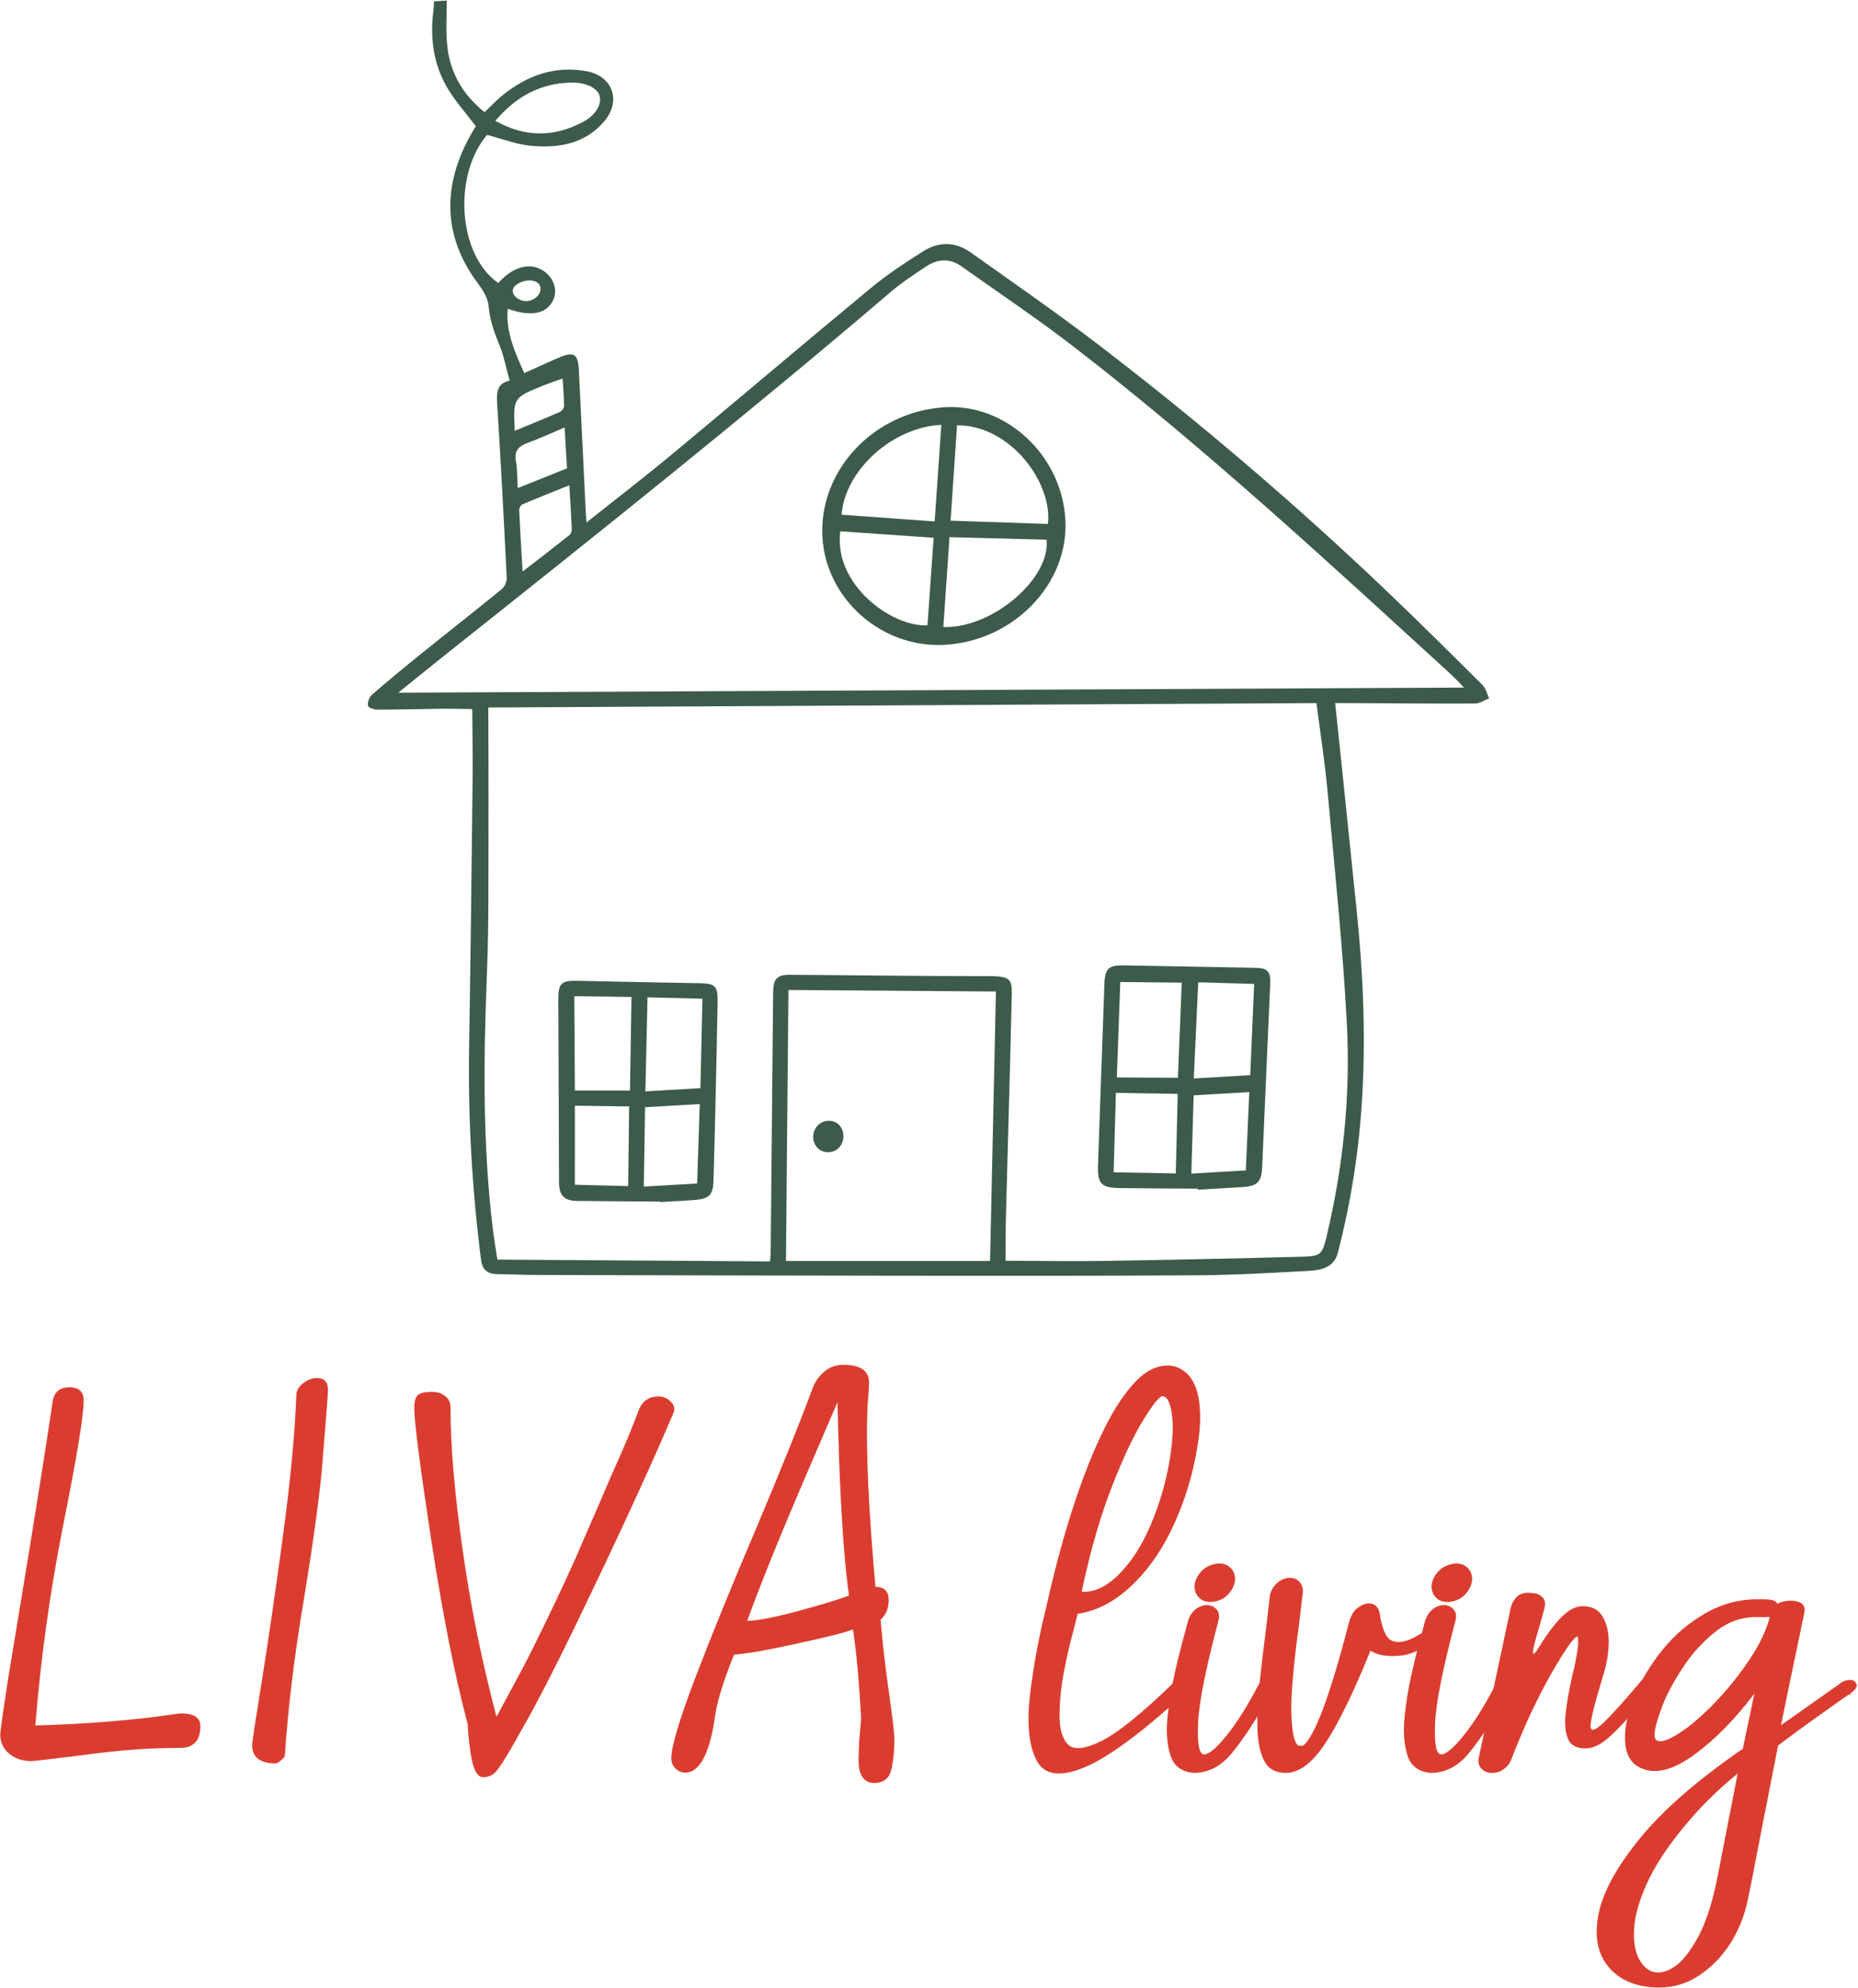 <?xml version="1.0" encoding="UTF-8"?> <svg xmlns="http://www.w3.org/2000/svg" width="1282" height="1371" viewBox="0 0 1282 1371" fill="none"><g clip-path="url(#clip0_3_3)"><path d="M274.78 477.796C286.825 468.102 299.404 457.855 312.11 447.768C414.07 366.84 515.834 285.672 614.865 201.143C622.44 194.678 630.881 189.17 639.221 183.674C647.036 178.524 655.386 178.058 663.264 183.638C689.357 202.119 715.97 219.939 741.256 239.474C832.082 309.651 916.257 387.55 1000.88 464.91C1004.1 467.862 1007.05 471.123 1010.15 474.268C764.858 475.446 519.798 476.62 274.78 477.796ZM929.336 706.663C931.894 756.072 926.748 805.235 915.172 853.519C912.424 864.983 911.112 866.471 899.336 866.784C853.662 868.003 807.981 868.998 762.297 869.724C739.856 870.082 717.401 869.668 693.808 869.6C693.889 859.315 693.814 849.439 694.072 839.571C695.36 790.022 696.858 740.476 698.005 690.923C698.362 675.464 698.936 673.275 681.38 673.29C635.94 673.327 590.498 672.64 545.057 672.354C536.116 672.298 533.532 675.244 533.448 684.416C532.893 744.508 532.329 804.6 531.752 864.692C531.737 866.111 531.512 867.527 531.285 870.064C468.616 869.647 406.18 869.231 343.2 868.812C342.113 861.712 341.009 855.536 340.24 849.319C332.852 789.684 333.642 729.888 336.028 669.991C337.35 636.818 336.905 603.571 337.05 570.356C337.169 543.296 336.982 516.234 336.929 488.008C527.572 486.996 717.652 485.987 908.34 484.974C910.988 505.65 914.136 525.419 915.949 545.31C920.849 599.06 926.548 652.791 929.336 706.663ZM683.133 869.784C636.002 869.782 589.761 869.778 542.317 869.775C542.881 807.444 543.441 745.544 544.008 682.855C592.394 683.204 638.993 683.539 687.177 683.886C685.83 745.824 684.494 807.211 683.133 869.784ZM374.712 265.986C378.725 264.371 382.848 263.03 388.214 261.096C388.614 267.962 389.153 273.942 389.172 279.923C389.177 281.338 387.752 283.486 386.441 284.06C376.24 288.53 365.905 292.696 355.181 297.135C354.085 274.31 354.074 274.286 374.712 265.986ZM391.218 323.067C380.141 327.492 368.932 331.971 357.214 336.652C356.846 330.354 357.08 324.199 355.992 318.29C354.66 311.064 357.668 307.792 364.038 305.486C372.448 302.44 380.58 298.63 389.572 294.836C390.154 304.816 390.684 313.89 391.218 323.067ZM394.514 364.784C394.573 366.216 393.97 368.242 392.936 369.064C382.88 377.067 372.668 384.871 360.597 394.203C359.7 378.824 358.841 365.283 358.232 351.73C358.173 350.443 359.372 348.358 360.509 347.874C370.738 343.524 381.085 339.451 392.842 334.715C393.492 345.848 394.121 355.311 394.514 364.784ZM394.565 56.968C404.377 56.836 412.276 60.751 413.733 66.168C415.298 71.984 411.07 79.4 402.369 84.04C382.464 94.655 362.477 94.968 341.776 83.348C356.172 66.374 373.212 57.255 394.565 56.968ZM364.985 193.42C377.35 193.444 374.234 206.85 363.376 207.702C359.754 207.986 353.642 204.915 353.769 200.538C353.901 196.036 361.365 193.412 364.985 193.42ZM1022.94 472.528C1001.11 450.808 979.27 429.094 956.982 407.851C893.752 347.58 827.376 290.934 758.022 237.854C729.14 215.747 699.201 195.006 669.518 173.962C659.177 166.63 647.672 166.576 637.084 173.267C624.736 181.071 612.406 189.142 601.17 198.428C555.041 236.555 509.446 275.326 463.412 313.567C444.534 329.25 425.042 344.192 404.617 360.436C404.357 355.984 404.169 353.156 404.03 350.326C402.482 318.579 400.945 286.832 399.401 255.087C398.865 244.076 395.949 242.242 385.578 246.687C377.624 250.098 369.776 253.755 361.737 257.367C355.285 242.923 348.917 229.075 350.276 212.97C366.214 218.596 376.85 216.606 381.474 207.44C385 200.454 382.349 191.83 375.177 186.951C365.857 180.61 354.076 183.711 343.801 195.21C315.892 175.835 312.452 120.898 336.053 93.04C346.689 95.788 356.373 99.662 366.328 100.567C385.352 102.298 403.678 99.339 417.001 83.608C428.768 69.712 422.832 52.551 404.993 49.179C383.18 45.055 364.028 51.892 347.053 65.458C342.553 69.054 338.62 73.359 334.349 77.412C319.62 65.594 310.797 50.664 308.701 32.448C307.486 21.894 308.318 11.104 308.229 0.42C305.3 0.591 302.37 0.762 299.441 0.932C299.309 3.11 299.301 5.303 299.026 7.462C296.68 25.907 298.984 43.768 308.249 59.904C313.716 69.423 321.302 77.723 328.304 87.062C327.65 88.154 326.361 90.22 325.16 92.336C306.628 124.999 304.972 158.234 325.821 189.915C330.541 197.088 336.43 202.886 337.173 211.571C337.946 220.623 341.066 229.479 344.542 237.85C347.77 245.622 349.248 254.37 351.697 262.524C343.001 264.324 342.52 270.522 343.029 278.476C345.588 318.491 347.668 358.538 349.632 398.587C349.757 401.158 348.212 404.726 346.23 406.344C327.886 421.331 309.208 435.908 290.762 450.775C279.165 460.122 267.68 469.618 256.452 479.4C254.66 480.962 253.476 484.59 253.948 486.859C254.225 488.19 258.332 489.492 260.714 489.491C275.124 489.482 289.533 489.026 303.944 488.859C311.2 488.776 318.461 488.992 325.84 489.074C325.94 505.591 326.269 521.456 326.09 537.315C325.398 598.632 324.72 659.951 323.693 721.263C322.864 770.726 325.652 819.946 331.913 869.002C332.801 875.96 336.436 878.754 343.088 878.822C351.878 878.912 360.668 879.368 369.458 879.391C454.212 879.616 538.965 879.866 623.718 879.942C691.37 880.002 759.024 880.095 826.673 879.627C852.07 879.451 877.468 877.96 902.84 876.591C911.478 876.126 920.433 874.362 923.098 864.098C932.457 828.059 938.049 791.399 940.045 754.227C942.317 711.916 940.42 669.716 936.044 627.603C932.761 596.012 929.537 564.415 926.269 532.823C924.641 517.091 922.972 501.363 921.253 484.988C925.166 484.976 928.268 484.944 931.369 484.96C960.2 485.108 989.032 485.386 1017.86 485.252C1021.08 485.238 1024.28 482.898 1027.49 481.635C1026.01 478.563 1025.22 474.798 1022.94 472.528Z" fill="#3D5B4B"></path><path d="M862.656 741.599C849.654 742.358 836.938 743.099 823.702 743.871C824.75 721.169 825.745 699.61 826.765 677.539C839.916 677.923 852.264 678.283 865.354 678.666C864.436 700.103 863.541 720.966 862.656 741.599ZM859.596 807.299C846.936 808.038 834.897 808.739 822.008 809.491C822.562 790.879 823.094 773.006 823.616 755.515C836.828 754.745 849.16 754.025 861.994 753.277C861.17 771.825 860.385 789.526 859.596 807.299ZM812.733 743.394C798.784 743.311 785.076 743.233 770.606 743.147C771.421 720.614 772.192 699.27 772.984 677.357C787.066 677.495 800.816 677.631 815.402 677.775C814.516 699.573 813.649 720.857 812.733 743.394ZM811.277 809.367C796.966 809.117 783.194 808.875 768.392 808.615C768.914 790.319 769.424 772.481 769.957 753.819C784.364 754.054 797.954 754.277 812.616 754.515C812.173 772.643 811.738 790.495 811.277 809.367ZM866.546 667.553C836.041 666.991 805.537 666.422 775.032 665.865C765.162 665.685 762.408 668.162 762.042 678.175C760.512 720.139 759.06 762.105 757.609 804.071C757.186 816.314 759.886 819.275 772.221 819.462C790.286 819.735 808.354 819.757 826.422 819.885C826.441 820.121 826.46 820.357 826.478 820.593C836.714 819.995 846.952 819.397 857.188 818.802C867.564 818.198 870.426 815.271 870.881 804.879C872.729 762.698 874.586 720.518 876.442 678.337C876.801 670.177 874.525 667.701 866.546 667.553Z" fill="#3D5B4B"></path><path d="M483.283 750.545C470.566 751.287 458.478 751.992 445.318 752.76C445.819 730.421 446.29 709.483 446.773 687.937C459.582 688.247 471.871 688.545 484.674 688.855C484.198 709.948 483.737 730.399 483.283 750.545ZM481.013 816.313C468.491 817.044 456.678 817.732 444.229 818.459C444.519 799.555 444.798 781.413 445.07 763.724C457.814 762.98 469.89 762.276 482.819 761.523C482.187 780.669 481.597 798.623 481.013 816.313ZM434.677 752.199C421.994 752.184 409.715 752.171 396.661 752.156C396.523 730.239 396.39 709.115 396.251 687.131C409.511 687.309 422.114 687.48 435.718 687.664C435.366 709.516 435.031 730.243 434.677 752.199ZM433.43 818.109C421.086 817.803 409.307 817.509 396.651 817.195C396.658 798.803 396.665 781.119 396.673 762.665C409.069 762.831 421.086 762.992 434.103 763.167C433.879 781.375 433.661 799.219 433.43 818.109ZM482.833 678.167C454.755 677.684 426.679 677.147 398.605 676.511C387.326 676.255 385.187 678.177 385.233 689.272C385.409 731.509 385.567 773.747 385.726 815.984C385.758 824.301 389.371 828.235 397.651 828.341C416.934 828.588 436.219 828.661 455.503 828.805C455.517 828.907 455.53 829.008 455.545 829.108C463.582 828.64 471.631 828.315 479.654 827.665C489.385 826.877 492.03 824.044 492.321 814.347C492.774 799.219 493.15 784.089 493.494 768.959C494.087 742.843 494.729 716.728 495.151 690.611C495.322 680.045 493.273 678.345 482.833 678.167Z" fill="#3D5B4B"></path><path d="M723.027 361.391C700.611 360.639 678.693 359.903 655.894 359.138C657.402 336.878 658.878 315.095 660.351 293.355C697.302 293.111 726.462 333.338 723.027 361.391ZM650.898 432.493C652.29 412.185 653.679 391.897 655.146 370.502C677.879 371.095 700.007 371.673 722.13 372.251C724.961 399.059 684.503 433.689 650.898 432.493ZM644.899 359.661C623.134 358.091 601.907 356.561 580.671 355.029C583.099 324.138 615.799 294.699 649.518 293.017C647.986 315.134 646.493 336.669 644.899 359.661ZM639.95 431.302C615.491 432.657 575.006 403.319 579.786 366.475C601.131 367.954 622.453 369.429 644.207 370.935C642.786 391.078 641.366 411.213 639.95 431.302ZM651.795 280.897C603.017 283.963 564.995 324.241 567.45 370.247C569.731 412.999 608.253 447.119 651.609 444.79C699.415 442.222 737.605 402.681 735.093 358.35C732.577 313.962 694.153 278.233 651.795 280.897Z" fill="#3D5B4B"></path><path d="M572.274 794.746C578.292 794.276 582.516 788.828 581.874 782.36C581.289 776.454 576.702 772.587 570.897 773.107C565.134 773.623 560.81 778.766 561.117 784.74C561.43 790.872 566.273 795.214 572.274 794.746Z" fill="#3D5B4B"></path><path d="M0.178 1196.49C0.178 1194.11 2.025 1181.02 5.733 1157.21C7.58 1145.84 12.608 1115.29 20.809 1065.56C26.89 1028.27 32.048 995.473 36.282 967.168C37.076 960.558 40.777 957.117 47.392 956.85C54.794 956.85 58.234 960.292 57.708 967.168C57.441 978.276 52.68 1006.84 43.424 1052.87C34.429 1098.36 28.081 1144.12 24.38 1190.14C42.892 1189.62 60.02 1188.69 75.76 1187.37C91.493 1186.04 103.397 1184.79 111.468 1183.6C119.533 1182.41 123.965 1181.81 124.758 1181.81C133.748 1181.81 138.249 1184.72 138.249 1190.54C138.249 1200.59 133.618 1205.62 124.362 1205.62C103.465 1205.62 81.642 1207.2 58.897 1210.38C35.618 1213.29 23.189 1214.74 21.602 1214.74C15.514 1214.74 10.426 1213.02 6.326 1209.58C2.224 1206.15 0.178 1201.79 0.178 1196.49Z" fill="#DA3D30"></path><path d="M173.957 1203.63C173.957 1201.79 176.201 1186.97 180.701 1159.2C185.196 1131.16 189.957 1098.49 194.985 1061.2C200.273 1022.58 203.448 989.384 204.506 961.612C204.766 958.704 206.422 956.127 209.466 953.875C212.505 951.632 215.617 950.504 218.79 950.504C223.812 950.504 226.329 953.281 226.329 958.835C226.329 960.689 224.872 979.467 221.964 1015.17C219.584 1038.72 215.35 1068.87 209.268 1105.63C202.92 1143.46 198.686 1178.51 196.572 1210.77C196.572 1211.57 195.71 1212.7 193.993 1214.15C192.27 1215.6 191.017 1216.33 190.224 1216.33C179.376 1216.33 173.957 1212.1 173.957 1203.63Z" fill="#DA3D30"></path><path d="M285.841 971.134C285.841 966.639 286.697 963.663 288.42 962.207C290.137 960.757 293.379 960.026 298.14 960.026C299.461 960.026 300.98 960.225 302.704 960.622C304.42 961.015 306.205 962.077 308.06 963.794C309.907 965.518 310.837 967.701 310.837 970.339C310.837 997.059 313.613 1029.85 319.169 1068.74C324.456 1106.56 332.263 1145.05 342.577 1184.19L359.241 1153.24C364.795 1142.93 372.861 1126.66 383.443 1104.44C386.351 1098.36 389.791 1090.95 393.759 1082.23C395.873 1077.73 398.78 1071.12 402.487 1062.39L413.199 1037.79C420.341 1021.13 424.172 1012.27 424.707 1011.21C431.053 997.19 436.472 984.098 440.973 971.929C443.613 966.111 448.115 963.198 454.461 963.198C457.636 963.198 460.413 964.39 462.793 966.77C465.175 969.15 465.832 971.667 464.779 974.309C451.021 1006.84 431.847 1048.77 407.248 1100.08C386.617 1143.46 370.349 1175.33 358.447 1195.7C349.452 1212.1 343.501 1221.35 340.593 1223.47C338.473 1225.06 336.093 1225.85 333.452 1225.85C329.217 1225.85 326.311 1220.3 324.723 1209.19C323.397 1199.93 322.74 1193.32 322.74 1189.35C314.011 1156.82 305.679 1114.9 297.744 1063.58C289.808 1011.47 285.841 980.657 285.841 971.134Z" fill="#DA3D30"></path><path d="M577.854 967.167L559.604 1009.62C540.292 1054.32 525.613 1090.43 515.562 1117.93C522.172 1117.93 533.417 1115.82 549.288 1111.59C567.005 1106.82 579.174 1103.12 585.789 1100.48C581.821 1072.7 579.174 1028.27 577.854 967.167ZM592.533 1217.52C592.268 1215.67 592.397 1209.72 592.93 1199.67C593.724 1191.47 594.121 1186.31 594.121 1184.19C592.794 1160.12 590.948 1140.02 588.566 1123.89C583.273 1126.01 570.18 1129.31 549.288 1133.8C530.244 1138.04 515.96 1140.55 506.438 1141.34C499.556 1158.54 495.329 1171.89 493.742 1181.41C490.034 1208.93 483.029 1222.68 472.714 1222.68C470.334 1222.68 468.15 1221.75 466.168 1219.9C464.184 1218.05 463.192 1215.67 463.192 1212.76C463.192 1204.82 468.61 1186.57 479.458 1158.01C491.094 1127.59 505.378 1092.54 522.309 1052.87C539.5 1012.14 552.325 980.259 560.793 957.247C562.381 953.019 565.021 949.311 568.728 946.139C572.429 942.964 576.793 941.378 581.821 941.378C593.724 941.378 599.676 945.48 599.676 953.675C599.676 955.798 599.478 959.032 599.081 963.396C598.684 967.76 598.485 971.27 598.485 973.911C597.425 1000.36 599.28 1040.57 604.041 1094.52C610.121 1094.52 613.165 1097.57 613.165 1103.65C613.165 1109.47 611.312 1113.97 607.612 1117.14C608.664 1130.37 610.388 1145.71 612.768 1163.16C615.677 1183.54 617.133 1195.7 617.133 1199.67C617.133 1206.55 616.601 1212.63 615.546 1217.92C614.486 1225.85 610.388 1229.82 603.246 1229.82C596.898 1229.82 593.328 1225.71 592.533 1217.52Z" fill="#DA3D30"></path><path d="M801.829 963.101C799.644 963.481 795.232 969.08 788.59 979.897C781.948 990.714 774.806 1005.93 767.169 1025.52C759.529 1045.11 752.91 1067.72 747.313 1093.35C746.932 1095.15 746.6 1096.9 746.316 1098.61L746.458 1097.9C754.998 1098.47 763.561 1094.44 772.149 1085.8C780.738 1077.17 787.997 1065.85 793.928 1051.85C799.86 1037.86 804.081 1023.79 806.598 1009.65C809.112 995.509 809.776 984.146 808.589 975.556C807.402 966.968 805.149 962.817 801.829 963.101ZM810.94 1159.53C813.217 1157.35 815.658 1156.17 818.27 1155.97C820.88 1155.79 822.54 1156.62 823.253 1158.47C823.962 1160.32 823.273 1162.33 821.189 1164.52C790.249 1193.27 766.218 1211.33 749.092 1218.68C731.961 1226.03 720.693 1224.58 715.285 1214.34C709.876 1204.09 708.357 1188.91 710.729 1168.79C710.822 1167.27 711.56 1161.93 712.936 1152.77C714.31 1143.62 716.328 1132.92 718.985 1120.67L722.117 1107.58C725.249 1093.35 728.925 1078.68 733.149 1063.6C737.37 1048.51 742.092 1033.89 747.313 1019.75C752.53 1005.61 758.13 992.778 764.109 981.249C770.086 969.72 776.564 960.278 783.537 952.924C790.513 945.569 797.937 941.89 805.814 941.89H805.53C806.193 941.702 807.782 941.89 810.298 942.461C812.812 943.032 815.445 944.43 818.198 946.66C820.95 948.892 823.253 952.402 825.101 957.193C826.952 961.988 827.949 968.509 828.09 976.766C828.233 985.021 826.928 995.65 824.176 1008.65C820.664 1025.16 815.185 1041.03 807.737 1056.26C800.285 1071.49 790.938 1084.31 779.696 1094.7C768.45 1105.09 756.422 1111.23 743.61 1113.13C743.136 1114.93 742.472 1117.5 741.618 1120.82C741.333 1121.86 741.049 1123.05 740.764 1124.38C738.865 1130.92 736.801 1139.7 734.572 1150.71C732.341 1161.72 731.178 1172.27 731.085 1182.38C730.989 1192.49 732.982 1199.49 737.064 1203.38C741.142 1207.27 748.853 1206.39 760.194 1200.74C771.532 1195.1 788.449 1181.36 810.94 1159.53Z" fill="#DA3D30"></path><path d="M852.218 1089.07C852.027 1092.59 850.699 1095.84 848.232 1098.82C845.764 1101.81 842.539 1103.74 838.554 1104.59C834.283 1105.44 830.843 1104.85 828.234 1102.81C825.622 1100.77 824.27 1097.9 824.176 1094.2C824.366 1090.78 825.718 1087.58 828.234 1084.59C830.746 1081.6 833.999 1079.68 837.984 1078.83C842.159 1077.97 845.55 1078.57 848.16 1080.61C850.77 1082.65 852.122 1085.47 852.218 1089.07ZM879.12 1155.97C880.638 1156.74 881.446 1157.66 881.54 1158.75C881.634 1159.84 881.208 1161.24 880.259 1162.95C877.222 1167.79 874.328 1172.49 871.578 1177.04C864.65 1189.28 857.484 1199.96 850.083 1209.07C842.682 1218.18 833.948 1222.78 823.892 1222.88C815.444 1222.21 810.035 1218.25 807.664 1210.99C805.291 1203.73 804.58 1195.05 805.528 1184.94C806.478 1174.84 808.163 1164.49 810.583 1153.91C813.003 1143.33 815.398 1133.87 817.771 1125.51C818.434 1122.95 819.051 1120.58 819.622 1118.4C821.139 1113.46 823.796 1110.12 827.594 1108.36C831.387 1106.61 834.758 1106.68 837.699 1108.58C840.64 1110.47 841.684 1113.41 840.83 1117.4C832.006 1150.62 827.284 1174.27 826.668 1188.36C826.05 1202.45 827.331 1209.69 830.51 1210.07C833.69 1210.45 838.838 1206.27 845.955 1197.54C853.072 1188.81 860.568 1176.95 868.446 1161.95C869.963 1159.11 871.578 1157.16 873.286 1156.12C874.992 1155.07 876.938 1155.03 879.12 1155.97Z" fill="#DA3D30"></path><path d="M887.235 1222.88C880.211 1222.88 875.279 1220.17 872.432 1214.76C869.584 1209.35 867.995 1202.29 867.663 1193.55C867.328 1184.83 867.733 1174.76 868.872 1163.38C870.011 1151.99 871.435 1139.75 873.141 1126.65C874.187 1118.21 875.183 1109.71 876.131 1101.17C876.605 1098.04 877.957 1095.27 880.188 1092.85C882.417 1090.43 885.241 1088.93 888.657 1088.36C892.075 1088.08 894.707 1088.96 896.559 1091C898.409 1093.04 899.192 1095.58 898.907 1098.61C897.861 1107.15 896.865 1115.55 895.917 1123.81L895.775 1124.52C894.256 1135.24 892.951 1146.96 891.86 1159.68C890.769 1172.39 890.699 1182.97 891.647 1191.42C892.595 1199.87 894.303 1204.14 896.771 1204.23C896.961 1204.14 897.625 1204.09 898.764 1204.09C898.859 1204.09 899 1204.07 899.192 1204.02C899.38 1203.97 900.021 1203.35 901.112 1202.17C902.203 1200.98 903.697 1198.68 905.597 1195.26C907.495 1191.85 909.676 1186.96 912.145 1180.6C914.612 1174.24 917.387 1166.06 920.472 1156.05C923.555 1146.04 926.996 1133.72 930.792 1119.11C931.171 1117.5 931.86 1115.72 932.856 1113.77C933.852 1111.83 935.156 1110.24 936.771 1109C939.236 1107.2 941.515 1106.2 943.603 1106.01C945.689 1105.82 947.349 1106.18 948.584 1107.08C949.817 1107.98 950.672 1108.98 951.148 1110.07C951.62 1111.16 951.907 1112.04 952 1112.7C952.095 1112.99 952.143 1113.23 952.143 1113.41V1113.56V1113.98C953.851 1124.42 956.72 1130.38 960.756 1131.85C964.788 1133.32 969.628 1132.59 975.275 1129.64C980.919 1126.7 986.353 1123.24 991.572 1119.25C991.949 1118.97 992.377 1118.68 992.853 1118.4C995.415 1116.69 997.764 1116.07 999.899 1116.55C1002.03 1117.02 1002.87 1118.16 1002.39 1119.96C1001.91 1121.77 1000.92 1123.33 999.401 1124.66C986.021 1135.48 974.895 1141.27 966.021 1142.03C957.148 1142.79 950.34 1141.65 945.595 1138.61C934.017 1167.17 923.697 1188.36 914.635 1202.17C905.572 1215.97 896.437 1222.88 887.235 1222.88Z" fill="#DA3D30"></path><path d="M1015.77 1089.07C1015.58 1092.59 1014.25 1095.84 1011.79 1098.82C1009.32 1101.81 1006.09 1103.74 1002.11 1104.59C997.836 1105.44 994.394 1104.85 991.787 1102.81C989.175 1100.77 987.822 1097.9 987.73 1094.2C987.918 1090.78 989.271 1087.58 991.787 1084.59C994.299 1081.6 997.55 1079.68 1001.54 1078.83C1005.71 1077.97 1009.1 1078.57 1011.71 1080.61C1014.32 1082.65 1015.67 1085.47 1015.77 1089.07ZM1042.67 1155.97C1044.19 1156.74 1045 1157.66 1045.09 1158.75C1045.19 1159.84 1044.76 1161.24 1043.81 1162.95C1040.77 1167.79 1037.88 1172.49 1035.13 1177.04C1028.2 1189.28 1021.04 1199.96 1013.64 1209.07C1006.23 1218.18 997.502 1222.78 987.446 1222.88C978.998 1222.21 973.588 1218.25 971.218 1210.99C968.844 1203.73 968.132 1195.05 969.082 1184.94C970.028 1174.84 971.715 1164.49 974.136 1153.91C976.555 1143.33 978.951 1133.87 981.324 1125.51C981.987 1122.95 982.604 1120.58 983.174 1118.4C984.69 1113.46 987.35 1110.12 991.146 1108.36C994.939 1106.61 998.308 1106.68 1001.25 1108.58C1004.19 1110.47 1005.24 1113.41 1004.38 1117.4C995.558 1150.62 990.836 1174.27 990.219 1188.36C989.602 1202.45 990.882 1209.69 994.063 1210.07C997.242 1210.45 1002.39 1206.27 1009.51 1197.54C1016.63 1188.81 1024.12 1176.95 1032 1161.95C1033.51 1159.11 1035.13 1157.16 1036.84 1156.12C1038.55 1155.07 1040.49 1155.03 1042.67 1155.97Z" fill="#DA3D30"></path><path d="M1028.72 1222.88C1025.59 1222.59 1023.27 1221.45 1021.75 1219.46C1020.23 1217.47 1019.76 1215.14 1020.32 1212.49L1042.39 1109C1042.96 1106.44 1044.21 1104.07 1046.16 1101.88C1048.11 1099.7 1050.79 1098.61 1054.2 1098.61C1055.53 1098.61 1057.17 1098.75 1059.12 1099.04C1061.06 1099.32 1062.82 1100.25 1064.38 1101.81C1065.95 1103.38 1066.4 1105.78 1065.73 1109L1061.75 1123.38C1056.34 1140.84 1056.38 1145.09 1061.89 1136.12C1067.39 1127.15 1072.61 1120.2 1077.55 1115.27C1082.48 1110.33 1087.27 1107.86 1091.92 1107.86C1098.47 1107.86 1103.14 1110.33 1105.95 1115.27C1108.74 1120.2 1110.1 1126.23 1110 1133.34C1109.91 1140.46 1108.58 1148.05 1106.02 1156.12C1099.85 1176.52 1097 1188.27 1097.48 1191.35C1097.95 1194.43 1100.89 1193.44 1106.3 1188.36C1111.71 1183.28 1120.77 1173.2 1133.49 1158.11C1135.29 1156.03 1137.33 1155.12 1139.61 1155.41C1141.89 1155.69 1143.22 1156.66 1143.6 1158.33C1143.97 1159.99 1143.5 1161.67 1142.17 1163.38C1132.49 1174.76 1124.78 1183.52 1119.04 1189.64C1113.3 1195.76 1108.53 1200.03 1104.73 1202.45C1100.94 1204.87 1097.28 1206.03 1093.78 1205.94C1087.51 1205.94 1083.5 1203.64 1081.75 1199.03C1079.99 1194.43 1079.52 1188.6 1080.32 1181.53C1081.13 1174.46 1082.53 1166.37 1084.52 1157.26C1084.81 1155.74 1085.24 1153.98 1085.8 1151.99C1086.66 1148.39 1087.42 1144.61 1088.08 1140.67C1088.74 1136.74 1089.03 1133.77 1088.93 1131.78C1088.84 1129.78 1088.7 1128.79 1088.51 1128.79C1086.23 1128.79 1080.25 1137.21 1070.57 1154.05C1060.89 1170.9 1051.55 1190.95 1042.53 1214.19C1041.58 1216.57 1039.92 1218.61 1037.55 1220.31C1035.18 1222.02 1032.61 1222.88 1029.86 1222.88H1028.72Z" fill="#DA3D30"></path><path d="M1221.17 1115.27C1219.08 1115.46 1217.38 1115.5 1216.05 1115.41H1213.34C1202.71 1115.03 1193.01 1118.23 1184.23 1125.02C1175.45 1131.8 1167.89 1140.01 1161.53 1149.64C1155.17 1159.27 1150.57 1167.7 1147.72 1174.91C1141.55 1190.57 1140.08 1199.11 1143.31 1200.53C1145.96 1201.95 1151 1200.32 1158.4 1195.62C1165.8 1190.92 1174.03 1183.9 1183.1 1174.55C1192.16 1165.21 1200.34 1154.98 1207.65 1143.88C1214.29 1133.91 1218.8 1124.38 1221.17 1115.27ZM1198.97 1223.3C1185.02 1234.6 1172.37 1247.19 1161.03 1261.09C1149.69 1275 1141.39 1287.83 1136.12 1299.6C1130.85 1311.37 1127.98 1321.66 1127.51 1330.49C1127.03 1339.31 1128.17 1346.24 1130.93 1351.27C1133.68 1356.3 1137.14 1359.29 1141.32 1360.24C1145.49 1361.19 1150.16 1359.95 1155.34 1356.54C1160.51 1353.12 1165.75 1346.67 1171.07 1337.18C1176.38 1327.69 1180.79 1314.78 1184.3 1298.46L1198.97 1223.3ZM1226.3 1106.3C1227.15 1105.73 1228.1 1105.3 1229.14 1105.02C1233.32 1103.79 1237.21 1103.74 1240.82 1104.87C1244.42 1106.01 1245.8 1108.58 1244.94 1112.56L1242.1 1126.23C1240.2 1135.34 1237.9 1146.35 1235.19 1159.25C1232.49 1172.16 1230.38 1182.41 1228.86 1190L1269.57 1161.24L1270 1160.82C1270.28 1160.63 1270.82 1160.32 1271.63 1159.89C1272.44 1159.46 1273.34 1159.16 1274.34 1158.96C1275.33 1158.78 1276.38 1158.73 1277.47 1158.82C1278.56 1158.92 1279.44 1159.39 1280.1 1160.25C1281.05 1161.39 1281.36 1162.41 1281.03 1163.31C1280.69 1164.21 1280.24 1164.97 1279.67 1165.59C1279.11 1166.2 1278.58 1166.67 1278.11 1167.01C1277.63 1167.34 1277.26 1167.65 1276.97 1167.93C1276.12 1168.6 1276.26 1168.93 1277.4 1168.93C1277.4 1169.03 1276.73 1169.07 1275.4 1169.07L1276.4 1168.22C1275.74 1168.69 1273.03 1170.59 1268.29 1173.91C1262.78 1177.8 1256.16 1182.52 1248.43 1188.07C1240.69 1193.63 1233.51 1198.92 1226.87 1203.95C1222.03 1228.52 1217.71 1250.54 1213.91 1269.99C1210.3 1289.07 1207.65 1302.59 1205.94 1310.56C1203.57 1321.85 1199.44 1332.01 1193.56 1341.02C1187.67 1350.04 1180.53 1357.27 1172.13 1362.73C1163.74 1368.19 1154.74 1370.91 1145.16 1370.91C1129.88 1370.91 1118.28 1366.36 1110.36 1357.25C1102.43 1348.14 1099.94 1335.95 1102.88 1320.67C1105.83 1305.39 1115.34 1287.88 1131.42 1268.14C1147.51 1248.4 1171.21 1227.76 1202.52 1206.22L1210.5 1168.22C1196.92 1186.06 1183.1 1200.1 1169 1210.35C1154.91 1220.6 1143.07 1223.82 1133.49 1220.03C1126.46 1217.56 1122.46 1211.92 1121.46 1203.09C1120.46 1194.27 1122.43 1183.64 1127.37 1171.21C1132.02 1159.53 1138.63 1148.41 1147.22 1137.83C1155.81 1127.25 1166.06 1118.66 1177.97 1112.06C1189.88 1105.47 1202.86 1102.5 1216.9 1103.17H1218.47C1220.74 1103.17 1222.78 1103.55 1224.59 1104.31C1225.44 1104.78 1226.01 1105.44 1226.3 1106.3Z" fill="#DA3D30"></path></g><defs><clipPath id="clip0_3_3"><rect width="1282" height="1371" fill="white"></rect></clipPath></defs></svg> 